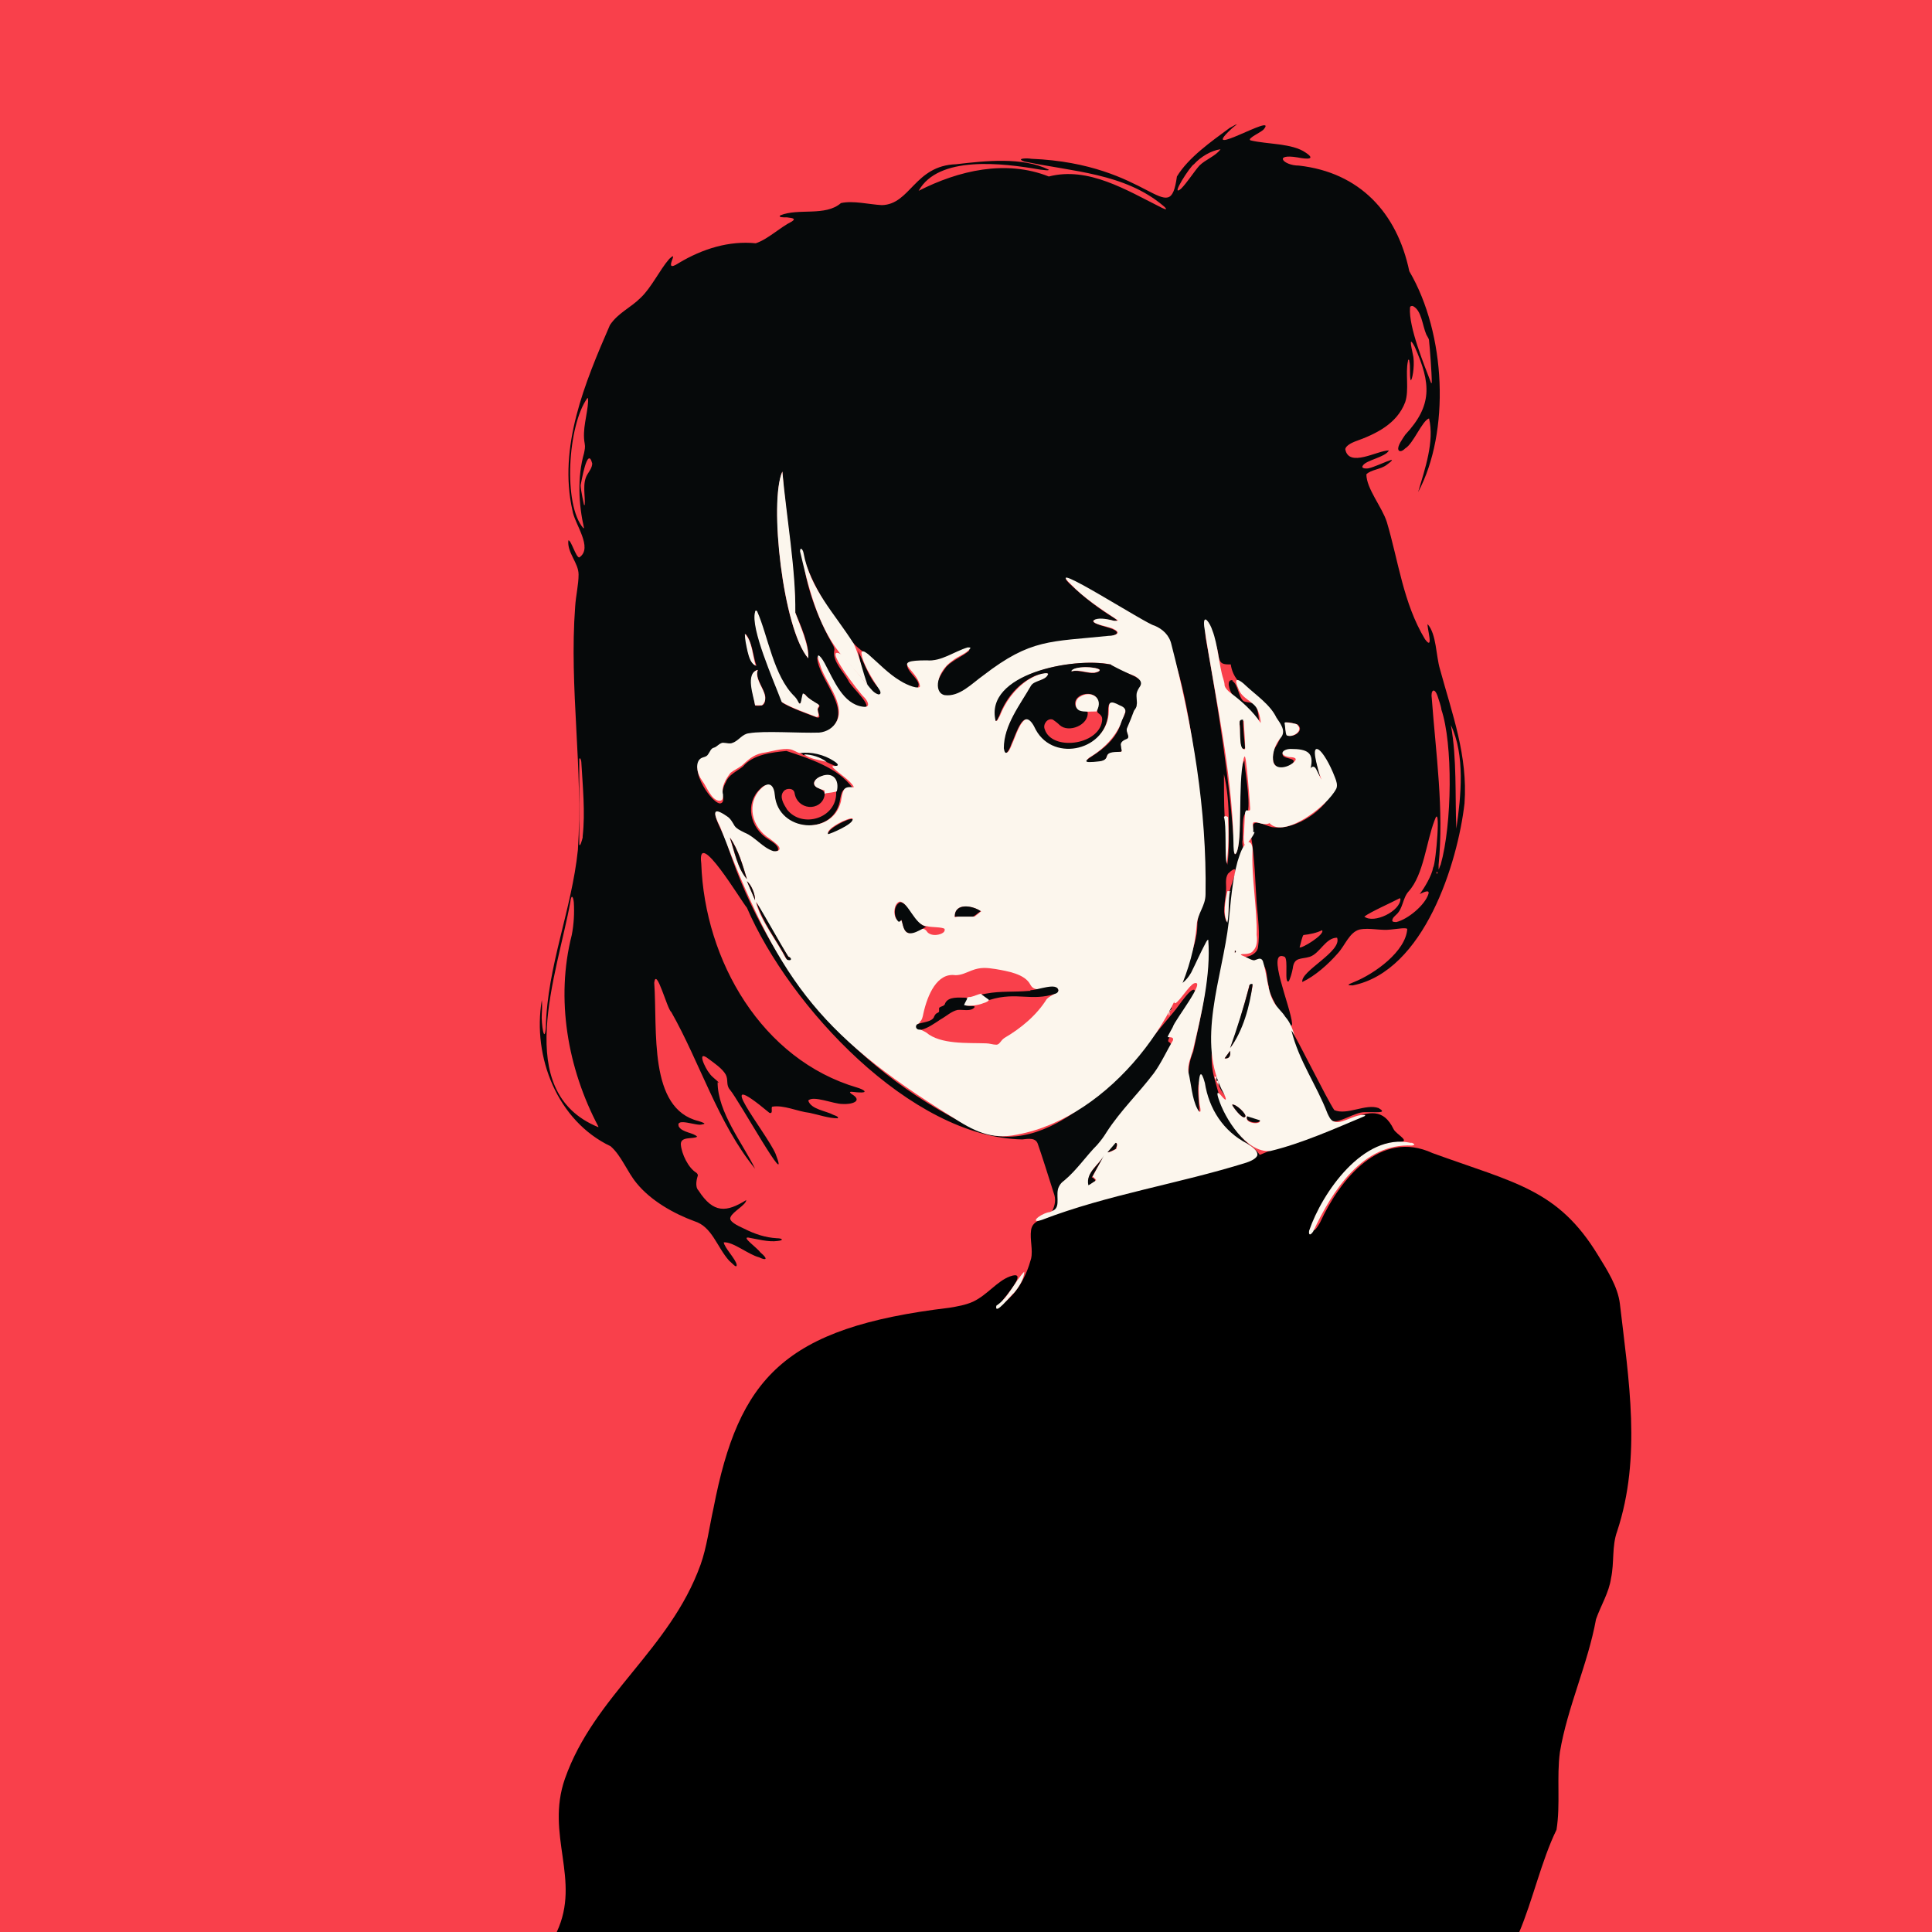 <?xml version="1.0" encoding="UTF-8"?> <svg xmlns="http://www.w3.org/2000/svg" id="Calque_1" version="1.1" viewBox="0 0 283.5 283.5"><defs><style> .st0 { fill: #f9404b; } .st1 { fill: #06090a; } .st2 { fill: #fcf6ed; } </style></defs><rect class="st0" width="283.5" height="283.5"></rect><g><path d="M222.6,283.5H81.7c3.6-7.7-1.7-14.2,1.2-22.5,4.3-12.2,15.4-18.9,19.9-31.4.9-2.5,1.3-5.6,1.9-8.3,3.7-19.1,10.3-26.5,34.6-29.4,1.2-.2,2.4-.4,3.5-.9,2.1-1,3.5-3,5.4-3.7,2.5-.9.1,2-.5,2.8-.7.8-1.1,1.5-.7,1.3,2.2-1.5,3.6-4.1,4.3-6.7.3-1.3-.2-2.8,0-4.2.2-1.3,1.4-1.5,2.5-1.9,1.1-.4,2.2-1,3.3-1.3,9.7-3.5,20.7-4.4,30.2-8.9,3.8-.8,7.2-2.5,10.8-4.2,2.8-1.1,4.9-1.6,6.4,1.5.4.8,2.8,1.9.6,1.9-5.5.3-10.3,6.9-12.2,11.8,0,.3-.4,1.2,0,1.1.3-.2.6-.8.8-1.1,3-6.5,8.9-13.7,16.5-10.2,12.1,4.4,18.4,5.3,24.3,15,1.3,2.1,2.9,4.6,3.2,7.1,1.3,11.2,3.2,22.5-.4,33.4-.8,2.2-.4,4.6-.9,6.9-.3,2.1-1.5,4-2.2,6-1.2,6.6-4.2,12.9-5.3,19.5-.5,3.7.1,7.7-.5,11.4-2.2,4.5-3.5,10.4-5.5,15.1Z"></path><path class="st1" d="M185.2,106.9c-.3-.3-.4.5-.6-.8.3.4.5.8.6.8Z"></path><path class="st1" d="M123.5,96.1"></path><path class="st1" d="M123.5,96.1c0,0-.2-.2-.3-.3,0,0,.2.2.3.3Z"></path><path class="st1" d="M125.9,95.5c1.1,2.1,1.8,4.7,3.8,6.1.1.2,0,.2-.2.4,0,.1,0,.3,0,.4-2.7-.3-3.1-4.8-3.6-6.9h0Z"></path><path class="st1" d="M105.3,158.8c0,4.4,3.7,9,5.5,12.7-5.4-6.6-8.1-15.6-12.3-23-.6-.4-2.2-6.7-2.5-4.3.5,7-.9,18.5,6.5,20.3.6.2,1.3.4.5.5-.7.3-3.9-1.1-3.4.3.5.9,2.2.9,2.7,1.5-.6.4-2.4-.1-2.4,1.1.1,1.4,1.1,3.5,2.3,4.2.2.2.2.3.2.4-.1.3-.5,1.6.1,2.2,2.2,3.4,4.1,3.2,7,1.4,0,.7-2,1.7-2.3,2.5-.3.6.9,1.2,2,1.7,1.6.8,3.1,1.3,4.8,1.4.8,0,1.1.3.1.4-1.3.2-3.1-.3-4.3-.5-1-.1,1.3,1.5,1.8,2.2,1.2,1,.8,1.2-.2.7-1.6-.4-3.8-2.3-5.2-2.2.1.8,1.8,2.5,1.9,3.3,0,.6-.6-.2-1.1-.6-1.8-2-2.5-5-5.1-5.8-3-1.1-6.4-3-8.5-5.6-1.4-1.7-2.2-4-3.8-5.4-7.8-3.7-11.5-13.1-10.1-21.4,0-.3.1.9,0,2-.1,1.4.4,4.6.6,1.9.2-8.9,3.8-17.2,4.7-26,.8-11.9-1.3-23.7-.4-35.7.1-1.6.5-3.2.5-4.7,0-1.7-1.7-3.2-1.5-5,.4-.1,1.1,2.5,1.6,2.5,2.1-1.4-.7-4.9-1-6.9-2.1-9.3,1.8-18.7,5.5-27.2,1.2-1.8,3-2.5,4.5-4,1.6-1.5,2.8-4.1,4.2-5.7,1.7-1.6-1.2,2.3,1.4.6,3.5-2.1,7.4-3.3,11.3-2.9,1.8-.6,3.5-2.3,5.3-3.2.6-.4.2-.5-.7-.6-.7,0-1.3,0-1-.3,2.7-1.1,6.6.2,8.9-1.8,1.8-.4,4.1.2,6,.3,4.2-.1,4.8-5.8,10.9-6,4.3-.5,9.7-1.1,13.6.8,0,.2-.9,0-1.2,0-5.7-1-15-2.1-17.9,3.1,5.9-3,12.8-4.6,19.1-2.1,5.8-1.5,11.4,2,16.6,4.6.6.3.9.3.2-.3-5.7-4.8-13.3-5-20.4-6.5-1.4-.5.6-.5,1-.4,17.6.7,20.3,10.6,21.4,2.6,1.7-2.8,5-5.1,7.7-7.1.4-.2.7-.4.9-.5.2,0,.3,0,0,.1-.1.1-.4.3-.7.6-4.8,4.5,6.8-2.5,4.9-.1-.3.5-2.6,1.4-2,1.7,2.5.6,6.1.4,8.1,1.8,1.5,1,.3,1-1.2.7-3.6-.6-2.1,1.2.2,1.2,8.9,1,14.4,6.9,16.2,15.5,5.4,9.2,6,23.6,1.3,32.4,1-3.4,2.4-7.4,1.6-10.8-1,.3-2.3,3.7-3.5,4.4-.5.5-.9.5-1,.2-.2-.5.6-1.6,1-2.2,4-4.3,3.8-7.5,1.4-12.9-1.1-2.1-.3.8-.2,1.5.2,1.5-.2,3.5-.4,3.4-.2-.8,0-2-.2-2.8,0-.3-.2-.3-.2,0-.4,1.8.2,4.2-.4,6-1.2,3.2-4.3,4.7-7.4,5.8-.5.2-1.3.6-1.4,1.1.5,2.8,4.7.2,6.4.2-.5,1-3.3,1.4-3.8,2.2-.4.5.6.5.9.4,1.3-.3,4.9-2.2,2.6-.5-.9.7-2.3.7-3,1.4,0,2.1,2.3,4.8,3,7,1.7,5.7,2.4,11.9,5.6,17.2,1.4,1.9.2-2,.4-2.2,1.3,1.5,1.2,4.6,1.8,6.6,1.8,6.6,4.1,12.7,3.6,19.7-1,8.7-5.9,24.6-16.4,26.7-.9,0-.8-.1.2-.5,3-1.2,7.6-4.5,7.8-7.8-.3-.2-1.3,0-2.4.1-1.5.2-3.1-.3-4.6,0-1.5.4-2.1,2.3-3.2,3.5-1.4,1.6-3.3,3.3-5.2,4.2-.3-1.6,5.9-4.5,5.1-6.5-1.7,0-2.5,2.3-4,2.8-1.3.4-2.3,0-2.5,1.7-.1.6-.4,1.6-.6,1.9-.7.4,0-3.2-.6-3.6-2.8-1.2.9,7.3,1.1,9.8,0,1.8-3.7-4.6-3.4-5.4-.4-1.1-.1-2.7-1.1-3.5-.5,0-1.9,0-2.4-.7,0,0,0-.1.2-.2.7-.1,1.6-.6,1.7-1.4.3-2,0-4.2-.2-6.4-.2-3.1-.3-6.9-.8-9.7.3-.6.2-1.3.3-1.9.4-.8,2.2.4,3,.4,3.4.4,7.8-2.7,8.9-5.8.3-2.7-4.3-9.6-2.1-1.7,0,0,0,0,0,0-.3-.3-1-.7-1.3-.9-.4-.4,0-1.8-.7-2.3-.8-.8-3.4-.7-3.5-.1-.1.9,2.2.5,1.5,1.4-2.1,1.7-3.5.2-2.7-2.1,1.2-1.9,1.4-2.6,0-4.6-1.8-3.2-5.9-4.2-6.4-7.8-1.1,0-1.6,0-1.8-1.3-.2-1.9-2.3-7.1-1.9-2.7,1.9,10.5,3.6,21.4,4.3,31.9,1.4-1,0-11.8,1.4-13.8,0,1.1.9,5.7.5,7.5-1.1.2-.6,3.4-.8,4.4,0,1.1.4,1.1.3,2.1-2.1,8.1-3.1,16.8-4.1,25.2-.8,2.5-1,5.2-.2,7.8.9,3.5,2.4,7.3,5.4,9.7,1.2.8,2,2.4,0,.8-4-2.2-6.6-5.8-7.3-10.3-.2-.6-.4-.4-.5.2-.4,1.2.7,6.5-.5,3.8-1-2.9-1.5-5.7-.3-8.5,1-4.8,2.4-10.3,2-15.2-.7.3-1.9,4.1-2.6,4.9-.6.9-1.7,2.1-2.2,3,0,0,0,0,0-.2.9-3.7,3.4-7.4,3.4-11.2,0-1.5.8-2.3,1-4,.3-6.6-1.9-37.2-7.5-39.8-1.2-.2-15.9-9.7-12.2-6.1,2,1.9,4.2,3.6,6.5,5,.4.3.7.5-.1.4-1.6-.5-5.2-.2-1.1.9,2.9.8,1.3,1.4-.4,1.5-8.8.9-10.9.5-18.5,6.4-3.3,3.4-8.5,3.1-4.5-2.1,1-1,2.4-1.5,3.3-2.3.4-1.2-3.7,1.4-4.4,1.3-1.2.4-4.1,0-4.7.6-.1,1.1,1.5,2,1.7,3,0,2.6-6.5-3.1-7.2-4-1.2-1-2.1-1.5-2.9-2.7-3-4-5.5-7.7-6.9-12.3.3,4.3,2.2,9.4,4.4,13.2.2.4.3.6.2,1-.2,1.5,1.4,3,2.1,4.3.3.9,4.6,4.5,1.6,4-3.3-.6-4.1-5.5-6.2-7.5.1,3.4,5.7,8,1.6,10.9-4,1.7-10.3-1.2-13.3,1.6-.8.9-2.1,0-2.8.7-.5.4-.7.3-1,.7-.3.4-.6,1-1,1.1-2.8.6.7,6.2,2.2,6.5.5,0,.6-.5.5-.9-.2-.7,0-1.5.4-2.2.4-1.1,1.6-1.6,2.5-2.3,1.5-1.8,4.3-2.1,6.4-2.3,3.3,1.1,7.5,2.4,9.7,5.4-1.5,0-1.6.4-1.9,2.1-1.1,5-9.2,4.4-9.7-.9,0-1.4-.9-2.2-2-1-2.2,2.1-1.5,5.7,1.3,7.4.5.3,1.7,1,1.3,1.7-2.1.5-3.8-2.5-5.7-3-1.1-.6-.9-1.6-2-2.2-3.4-2.3.3,3.3.4,4.5,6.2,18.8,19.2,33.6,37.2,41.9,10.8,4,22-10.1,28.3-17.7.5-.5,3-4.5,3.1-2.7-.5,1.6-2.1,3.4-3,5.1-.1.6-1.3,1.8-.9,2.1,2.4,1-8.2,12.1-9.1,14.1-1.8,2.5-4.3,4.9-6.3,7.3-.5.9-.1,2.2-.6,3-.2.6-1.1.9-1.1.4.4-.8.6-1.7.2-2.7-.6-1.9-1.8-5.7-2.3-7.1-.3-1-1.4-.8-2.3-.7-16.4-.3-34.2-19.6-40.4-34-.8-.9-7.4-12-6.7-6.5.5,14.3,8.9,28.8,22.9,32.9,1,.3,1.7.8.2.7-.6,0-1.7-.3-1.1.2,1.9,1.1,0,1.6-1.3,1.5-1.3,0-4.3-1.3-5-.5.4,1.3,2.6,1.5,3.7,2.1.6.2.8.4.6.5-1.3,0-2.7-.5-4.1-.8-1.8-.2-3.8-1.2-5.5-.9-.2.2.2,1.1-.4.9-9-7.5-.5,2.8.9,6,2.4,6.2-5.4-7.9-6.7-9.4-.6-.7-.2-1.4-.6-2.2-.5-.9-1.7-1.7-2.5-2.3-1.9-1.5-.5,1.4.1,2.1.4.6,1,.9,1.4,1.4h0ZM179.1,21.9c-1.4.2-2.9,1.1-3.9,2.2-.5.2-3.6,5-1.9,3.6.9-.9,1.9-2.5,2.7-3.4.9-.9,2.4-1.4,3.1-2.4h0ZM210.1,56.2c0-1.5-.3-5.3-.4-6.2,0-.3-.2-.5-.4-.9-.6-1.4-.7-3.6-2-4.2-.2,0-.4,0-.4.3-.2,2.8,2.1,8.4,3.1,11h0ZM85.7,77.5c-.8-3.5-1-7.5,0-11,.1-.5.2-.9.1-1.4-.4-2.1.4-4.2.5-6.2,0-.3,0-.5-.1-.5-2.9,4-3.6,15.7-.6,19.1h0ZM85.8,74.1c.1-1.4-.4-3.2.4-4.5.3-.5.7-1,.7-1.6-.7-2.7-1.6,2.8-1.7,3.2,0,.7.5,2.9.5,2.9h0ZM114.8,69.2c-1.9,4.4,0,23,3.8,27.4.2-1.9-1.1-4.8-1.9-6.7,0-6.2-1.4-14.1-1.9-20.7h0ZM111.1,89.7c0,0-.1,0-.2.2-.7,2.4,2.7,9.9,3.9,13.2,1.2.8,4.1,1.8,5.1,2.2.3,0,.4,0,.3-.4-.1-.4-.3-.8-.1-1,.1-.2.3-.3,0-.5-.5-.3-1.4-.8-1.8-1.3-.6-.9-.6.7-.8,1.1,0,.1-.1.1-.3,0-.2-.2-.5-.7-.8-1-3-3-3.8-8.8-5.3-12.3h0ZM111,97.7c-.5-1.4-.6-3.5-1.6-4.7,0,.8.2,2,.4,2.8.2.8.5,1.7,1.2,1.9h0ZM111.2,98.3c-1.8.4-.5,4-.4,5.2.1.1.7.1,1,0,.5-.1.5-.9.5-1.3-.2-1.3-1.5-2.5-1.1-3.9h0ZM211.5,104c-.1-.5-.3-1.1-.5-1.7-.5-1.6-1.1-1-.9.2.6,8.1,1.8,16.3,1,24.4,0,.3,0,.5,0,.6,0,.3.2-.5.3-.6,1.7-6,1.8-17.8.1-22.8v-.2ZM190.4,106.3c-.1,0-.9-.3-1.4-.3-.5,0-.4,0-.4.4,0,.3.1,1.3.3,1.5.8.4,2.5-.6,1.6-1.5h0ZM213.7,121.6c.7-4.8,1.3-10.8-.8-15.2.9,4.9.6,10.5.8,15.2h0ZM85.5,122.7c.4-3.5,0-7.4-.2-10.9,0-.2-.2-.8-.3-.4,0,1.3,0,11.2,0,12.5.1.5.4-.6.5-1h0ZM179.7,119.9c.5,1.7,0,5.8.4,7,.3-2.1.2-4.5.2-6.6,0-2.2-.2-4.6-.7-6.7,0,1.8,0,4.4.1,6.2h0ZM122.7,116.2c.3-1.6-.5-2.8-2.1-2.3-1,.3-1.7,1.2-.6,1.7.4.2,1.1.4,1,1.1-.2,1.2-1.3,1.8-2.3,1.7-1-.1-1.9-.8-2.1-2-.1-.8-1.2-.8-1.6-.3-.7.8,0,1.9.5,2.7,2.2,2.8,7.2,1.3,7.2-2.4v-.2ZM208.4,131.1c.6-.8,1.7-2.6,1.9-3.8.4-.5,1.2-9.9.2-6.9-1.2,3.1-1.6,8-3.8,10.4-.9,1-.8,2.5-1.8,3.4-.2.2-.6.5-.6.9,0,.2.4.2.6.2,1.7-.4,4.2-2.5,4.7-4.1.3-.9-1.2,0-1.3,0h0ZM180.5,130.6c.1-.9,1.9-4.5-.3-2.4-.5.8-.2,1.7-.3,2.6-.1,1.5-.6,3.1.1,4.5.4-1.3.2-3.2.4-4.6h0ZM210.8,127.9v.3c.2,0,.2-.2,0-.3ZM87.8,165.3c-4.5-8.5-6.3-18.7-3.9-28.1.3-1.5.4-3.2.3-4.8-.1-1-.4-1.1-.5-.1-1.9,10.6-8.7,27.9,4.1,33.1h0ZM205.4,131.8c-1.1.6-4.3,2-5.2,2.7,1.4,1.1,5.3-.8,5.3-2.6h0ZM194,136.5c-.8.4-1.8.6-2.7.7-.2,0-.5,1.6-.6,1.8.2.3,3.8-1.9,3.3-2.5h0Z"></path><path class="st1" d="M178.8,158.6c.7.8,1.3,1.8,1.9,2.8,0,0,0,.2,0,.3-.3.2-.4-.3-.6-.5-.5-.7-1.4-1.6-1.3-2.5h0Z"></path><path class="st1" d="M178.8,158.6s-.2,0-.3,0c0-.4,0-.6.3-.8,0,.3,0,.6,0,.8Z"></path><path class="st1" d="M126.8,99.9"></path><path class="st1" d="M127.1,100.2c0,0-.2-.2-.3-.3,0,0,.2.2.3.3Z"></path><path class="st1" d="M180.8,99.9c.9.5.9,2.4,1.7,3,.7.3,1.6,0,1.9,1,.2.4.4,1.7.3,2.1-1.1-2.1-4-2.8-4.4-5.5,0-.3,0-.7.5-.7h.1Z"></path><path class="st1" d="M127.3,100.5l-.3-.3.3.3Z"></path><path class="st1" d="M171.9,148.1c0,0-.2.2-.3.3h-.3c.1-.2.3-.6.6-1.1,0,.2,0,.6,0,.8Z"></path><path class="st1" d="M186.3,120.7c0-.4.3-.3.3-.3,0,0,0,.1-.3.3Z"></path><path class="st1" d="M186.6,120.4c0-.1.2-.2.3-.3,0,0-.2.2-.3.3Z"></path><path class="st1" d="M186.9,120.1c0,0,.2-.2.3-.3,0,0-.2.2-.3.3Z"></path><path class="st1" d="M117.8,110.7c-1.3-.7.7-.5,1.2-.4,1.7.3,3.7,1,4.7,2.3,0,.1-.2.1-.5,0-1.8-.5-3.3-1.8-5.3-1.8h-.1Z"></path><path class="st1" d="M187.1,119.9c0,0,.2-.2.3-.3,0,0-.2.2-.3.3Z"></path><path class="st1" d="M187.4,119.6c0,0,.2-.2.3-.3,0,0-.2.2-.3.3Z"></path><path class="st1" d="M191.6,114.1c0-.1.1-.3.3-.6,0,.3-.2.4-.3.6Z"></path><path class="st1" d="M191.6,114.1"></path><path class="st1" d="M187.7,119.3"></path><g><path class="st2" d="M195.5,164.2c-1.8-3.9-4.1-7.6-5.4-11.7-.3-1.2-.7-2.4-1.5-3.3-.5-.8-1.3-1.4-1.7-2.2-.9-1.5-1-4.2-1.6-6-.3-.6-.8-.2-1.2-.1-.3.1-1.1-.4-1.6-.6-.2-.1-.7-.2-.2-.3.4,0,1.3,0,1.6-.5.6-.6.6-1.6.5-2.3.1-3.8-.8-8.5-.6-12.5,0-.5-.2-1.3-.7-1.1-.8.4-1.2,1.9-1.5,2.8-.8,2.9-1,5.9-1.3,8.9-.9,8.1-4.9,17.6-.7,25.2.3.6.5,1.3-.2.5-.8-1-.9-.7-.6.2.9,2.9,4.1,8,7.6,7.7,4.6-1.1,9.5-3.3,13.8-5.1.3-.2,0-.2-.2-.2-1.5,0-3.6,1.7-4.5.8h0ZM181.2,139.5c.2,0,.2.2,0,.3v-.3ZM179.7,155.3l.8-1.1c.1.7-.1,1.2-.8,1.1ZM180.5,153.9c1.1-2.9,2-6.1,2.8-9.2.1-.4.5-.3.5,0-.6,3-1.5,6.6-3.3,9.1h0ZM182.7,163.9c-.4.4-1.8-1.5-1.9-1.8.5-.2,2.3,1.5,1.9,1.8ZM183,163.9l1.9.6c-.1.6-2.3.3-1.9-.6Z"></path><path class="st2" d="M183.9,122.1c.1-1-.6-1.8,1-1.3.7.2,1.3.2,1.8-.3.8-.8,2.1-2.6,3.1-3.7,1-1.4,2.2-2.5,2.5-4,.6-2.4-.5-2.9-2.9-2.9-1.2,0-1.9.9-.2,1.2.8,0,1.3.2.6.8-.9.8-2.9,1.2-3-.4-.1-1.1.4-2.4,1.1-3.2.9-1,0-2.1-.6-3-.9-1.9-3-3.3-4.5-4.7-.7-.7-2-1.6-1.1.4.5,1.6,2.4,1.9,2.9,3.3.2.5.4,1.4.4,1.8-1.1-1.7-2.9-3.3-4.4-4.4-.4-.3-.8-.7-.9-1.1,0-.3-.1-.7-.2-1-.6-1.8-.8-5.1-1.6-7.1-.3-1-1.4-2.7-1.2-.6,1.6,10.5,4.1,21.1,4.3,31.8,0,.4,0,2.1.4,1.5,1-1.8.2-10,1.1-13.9.2-.6.2-.2.3.2.2,1.4.5,4.8.6,6.4,0,.4.1.8,0,1-.2.1-.3,0-.5,0,0,0-.2.2-.2.4-.1,1-.1,2.5-.2,3.5,0,.5,0,1.9.6.9.4-.6.8-1,1-1.6h0ZM181.9,106.4c0-.1,0-.4,0-.5,0-.2.5-.2.6-.1,0,.3.2,2.7.2,3.5,0,.5.1.8-.3.6-.6-.8-.3-2.6-.5-3.5h0Z"></path></g><path class="st2" d="M191.8,113.5c.3-.6.9-1.6,1.4-.5.3.6.8,1.6.7,1.4,0-.1-.3-.8-.4-1.2-.1-.5-1.2-3.9,0-3.2.6.4,1.6,2,2.4,4.1.2.5.4,1.1.2,1.6-1.3,2.6-7.7,7.4-9.8,5.1"></path><path class="st2" d="M178.5,158.6c0-.1-.2-.3-.3-.6h.3c0,.2,0,.4,0,.6Z"></path><path class="st2" d="M178.8,159.4c0-.3-.2-.5-.3-.8.5-.1.2.5.3.8Z"></path><path class="st2" d="M171.6,148.4c0-.1.2-.2.3-.3,0,.1-.2.2-.3.3Z"></path><path class="st2" d="M121.3,111.8c-1.1-.3-2.4-.4-3.3-1.1,1.1,0,2.4.4,3.3,1.1h0Z"></path><path class="st2" d="M172.2,146.8c.2-1,.8-2.3,1.6-2.8.3-.3.6-.6,1-1.3.7-1.4,1.4-3,2.1-4.3.2-.4.3-.5.4-.5.4,5.2-1,10.9-2.2,16-.3,1.2-.9,2.3-.7,3.5.4,1.6.5,3.8,1.3,5.3.3.6.6.7.4-.3-.3-.8-.4-7.5.7-3.5.6,3.8,2.7,7.1,6.2,8.9.6.4,1.6,1,1.5,1.7-.1.5-1,.9-1.6,1.1-9.9,3.1-20.4,4.7-30,8.4-1.8.6-.6-.7.9-1.1.3,0,.6-.2.8-.3,1.1-.6.2-2.4.8-3.5.2-.4.4-.6.8-.9,1.8-1.5,3.2-3.6,4.8-5.2.6-.7.9-1.1,1.4-1.9,2-3.1,4.7-5.7,6.9-8.6,1.1-1.5,1.9-3.3,2.8-4.8.2-.5-.3-.5-.6-.5-.2,0-.2,0,0-.4.2-.4.4-.7.6-1.1.2-.9,5.1-7.1,3.1-6.4-.7.3-2.1,2.6-2.7,2.9-.2,0-.2,0-.2-.2h0ZM163.8,168.5c.1-.2.2-.7,0-.8l-1.2,1.4c.3,0,1.2-.5,1.3-.6ZM160.3,172.7c.3-.6,1.5-2.9,1.8-3.3-.7,1.4-2.8,2.6-2.3,4.4,0,.1.8-.5,1-.6.2,0-.3-.4-.4-.5h0Z"></path><path class="st2" d="M123.2,95.8c-3.3-4.2-4.6-9.8-5.8-14.9,0-.7.4-.3.5.2,1,5.4,4.5,8.8,7.4,13.4.8,1.7,1.3,4.1,2,6"></path><path class="st2" d="M171.6,148.4c0,.2.1.6-.1.6v-.6c-.1,0,.1,0,.1,0Z"></path><path class="st2" d="M127.3,100.5c.5.6.9,1.2,1.6,1.4.3,0,.4-.2.2-.6-.9-1.4-2.1-3.2-2.6-4.9,0-.3-.2-.6,0-.8.3-.1.6.2.9.4,1.5,1.3,3,2.9,4.7,3.9,1.1.7,2.8,1.3,2.9.8-.4-2.6-4.6-3.8,1-3.8,2.1.2,4-1.3,6-1.9.3,0,.4,0,.4.1-.5.8-1.9,1.2-2.7,1.9-2.2,1.5-2.8,4.6-1.1,5,2.2.3,4-1.7,5.7-2.9,7-5.4,9.8-4.9,18.4-5.8.9,0,2-.4.7-1-.3-.3-3.9-.8-2.7-1.4.8-.3,2,0,2.8.2.4,0,.6,0,.5-.1-2.4-1.6-4.9-3.2-6.9-5.3-4.2-4,11.3,6,12.3,6.1,1.2.5,2.2,1.4,2.5,2.8,3.1,12,5.2,24.2,5,36.6,0,1.8-1.2,2.8-1.3,4.6-1,12.6-12.7,28.2-26.4,30.7-3.8.8-6.4-.6-9.5-2.6-20.1-12.4-25.7-20.8-34-42.5-1-2-1.3-3.2,1-1.6.5.3.8.9,1.1,1.4.3.4.7.6,1.5,1,1.5.6,2.6,2.2,4.2,2.7.8.1,1.2-.3.6-.9-.3-.3-.7-.6-1.1-.9-2.8-1.7-3.5-5.3-1.3-7.4,1.2-1.2,1.9-.4,2,1,.5,5.4,8.5,6,9.7.9.1-.6.2-1.4.5-1.8.4-.5,1.3-.2,1.4-.3-.5-1-2.1-1.9-3-2.8-.3-.3-.1-.3.2-.3.9,0,.2-.5-.1-.7-1.5-1-3.4-1.4-5-1.2-.3,0-.5-.2-1-.4-1-.5-2.9.1-4,.3-1.6.2-2.3.8-3.5,1.9-.5.4-1.2.7-1.7,1.1-.7.9-1.4,2.1-1.1,3.2,0,.4,0,.9-.5.9-1.2,0-1.9-2.1-2.6-3-.6-.8-1-2.2-.4-3,.4-.5,1-.3,1.3-.8.3-.4.4-.9.9-1,.4-.1.9-.8,1.4-.7.4,0,.9.2,1.3,0,.9-.3,1.4-1.3,2.4-1.4,2.2-.4,7.4,0,10.3-.1,1.1-.1,2.1-.7,2.6-1.7,1.3-2.6-1.9-5.9-2.5-8.4-.7-1.8,0-1.4.7-.1,1.4,2.6,2.7,6,5.6,6.4,1.3.2.7-.9.2-1.4-.6-.5-6.5-8.1-3.2-6.2M163,97.5c-5.5-1.1-18.5,1.4-16.8,8.3.2,0,.3-.5.5-.7.8-2.1,2.2-4,4.1-5.3.6-.4,2.5-1.4,3.1-.9,0,.1-.2.4-.5.6-.9.5-1.8.6-2.3,1.5-1.5,2.7-3.8,5.5-3.7,8.8.2,1.2.7.5,1.1-.6.5-1,1.2-3.7,2.4-3.8.5.2.9,1.1,1.2,1.6,2.7,4.9,10.6,2.8,10.6-2.7,0-.7,0-1.7.9-1.3.9.4,2,.7,1.4,1.8-.8,2.8-2.7,4.9-5.2,6.4-.8.7.2.6.7.5.6,0,1.7,0,1.9-.7.1-.3.3-.7.9-.7.4,0,.9,0,1.2,0,.3-.1-.4-1,0-1.5.2-.2.5-.3.8-.5.5-.3-.2-1,0-1.6.5-1,.7-1.7,1-2.5.2-.3.4-.5.4-.9.1-.4-.2-1.2,0-1.7.2-.6.8-1.1.6-1.6-.4-.9-1.5-1-2.3-1.4-.8-.3-1.4-.7-2-1h-.1ZM125.1,120.1c-.5-.2-3.8,1.4-3.6,2.2.3,0,3.8-1.4,3.6-2.2h0ZM109.6,129c-.6-2-1.2-4.3-2.5-6.1.6,1.9,1.1,4.5,2.5,6.1h0ZM109.6,129.3l1.2,2.8c0-.9-.5-2.2-1.2-2.8ZM115.6,140.3c-1-1.6-4-6.8-4.7-8,.7,2.8,3,5.6,4.4,8.3.2.1.1.3.5.2.4-.1,0-.4-.2-.5h0ZM135.8,135.9c-.9-.2-1.7-1.1-2.2-2-.5-.8-1-1.6-1.6-1.6-.9.3-1,2.2-.3,2.7.2.1.3,0,.5,0,.1,0,.3.8.3.8.3,1,.7,1.4,1.7.9.3-.1.8-.4,1.2-.4.3,0,.5.2.7.5.3.3.7.4,1.1.4.6,0,1.6-.3,1.4-.9-.4-.3-2-.2-2.6-.4h-.2ZM143.9,133.7c-1.2-.8-3.8-1.3-3.8.8,0,.2.2,0,.5,0,.5,0,2.2,0,2.4,0,.3-.2,1-.8,1-.8h0ZM135,150c-.3.3-.7.6-.4.8.4.3.8.4,1.3.7,2.1,1.8,6.1,1.5,8.8,1.6.5,0,1,.2,1.5.2.5,0,.6-.6,1.2-1,2.4-1.4,4.7-3.3,6.2-5.7.6-.6,1.7-.9,1.7-1.3-.2-.5-1-.4-1.7-.3-1,.2-1.9.4-2.4-.5-.8-1.6-3.4-2-5.1-2.3-1.3-.2-2.2-.3-3.5.2-.8.3-1.5.7-2.4.7-2.7-.4-4.1,2.9-4.7,5.6-.1.5-.2,1-.5,1.2h0Z"></path><path class="st2" d="M207.2,167.7c.4.2.5.3,0,.4-7.2-.4-11.7,6.6-14.5,12.6-.4.6-.7.6-.6-.1,1.9-5.6,8-14.4,14.9-12.9h.2Z"></path><path class="st1" d="M189.5,151.2c.7.9,5.3,10.3,6.3,11.7,1.9.8,4.6-1,6.5-.3,1.2.7,0,.6-1,.6-.4,0-.7,0-1.1,0-1.4,0-3.6,1.6-4.6,1.3-.4-.2-.6-.7-.8-1.1-1.6-4.2-4.2-7.7-5.3-12.2h0Z"></path><path class="st2" d="M150.3,186.6c0,1-.8,2.3-1.5,3.1-.5.4-2.9,3.5-2.6,1.9,1.8-1.2,2.6-3.4,4.1-5h0Z"></path><path class="st2" d="M114.8,69.2c.6,6.6,2,14.5,1.9,20.7.7,1.9,2,4.7,1.9,6.7-3.7-4.3-5.8-23-3.8-27.4h0Z"></path><path class="st2" d="M111.1,89.7c1.6,3.6,2.4,9.5,5.5,12.5.3.3.5.7.6.9.1.2.2.2.3,0,.1-.3.2-1.1.3-1.3,0-.1.2,0,.4.2.4.5,1.3,1,1.8,1.3.5.4-.2.4,0,1,0,.2.1.4.1.5,0,.3,0,.4-.3.4-1-.4-3.9-1.4-5.1-2.2-1.2-3.2-4.6-10.8-3.9-13.2,0-.1,0-.2.2-.2h0Z"></path><path class="st2" d="M121,116.5c0,0,0-.4,0-.5-.2-.1-.7-.2-.8-.3-1.2-.4-.8-1.4.3-1.8,1.7-.7,2.7.5,2.3,2.2,0,.1-1.5.3-1.6.3h0Z"></path><path class="st2" d="M111.2,98.3c-.7,1.7,2.2,3.8.6,5.2-.3,0-.9,0-1,0-.2-1.3-1.5-4.7.4-5.2h0Z"></path><path class="st2" d="M190.4,106.4c.9.9-.8,1.9-1.6,1.5-.2-.3-.2-1.4-.3-1.7,0-.2,0-.2.2-.2.4,0,1.5.2,1.6.3h0Z"></path><path class="st2" d="M111,97.7c-.8-.2-1.1-1.3-1.3-2.1-.2-.9-.4-1.8-.4-2.6,1.1,1.1,1.1,3.2,1.6,4.7h0Z"></path><path class="st2" d="M180.5,130.7c-.3,1.4-.1,3.3-.4,4.7-.7-1.3-.3-3.2,0-4.6,0-.1.4,0,.5,0h0Z"></path><path class="st2" d="M180.2,119.9c.1,2.2.1,4.7-.2,6.8-.3-.9,0-5.7-.4-6.8,0-.1.3-.2.4-.1h0Z"></path><path class="st1" d="M183.8,144.5c-.4,3.1-1.4,6.8-3.3,9.3,1-2.8,2-6,2.8-9,0-.2.1-.5.5-.4h0Z"></path><path class="st1" d="M182.7,163.9c-.4.4-1.8-1.5-1.9-1.8.5-.2,2.3,1.5,1.9,1.8Z"></path><path class="st1" d="M184.9,164.4c-.1.6-2.3.3-1.9-.6l1.9.6Z"></path><path class="st1" d="M179.7,155.3l.8-1.1c.1.7-.1,1.2-.8,1.1Z"></path><path class="st1" d="M181.2,139.5c.2,0,.2.2,0,.3v-.3Z"></path><path class="st1" d="M160.3,172.8c0,0,.5.3.4.5-.2.1-1,.7-1,.6-.4-1.9,1.6-2.9,2.3-4.4-.2.5-1.5,2.7-1.8,3.3h0Z"></path><path class="st1" d="M163.8,168.5c0,.1-1.1.6-1.3.6l1.2-1.4c.3,0,.2.6,0,.8Z"></path><path class="st1" d="M163.1,97.6c1.1.6,2.4,1.2,3.5,1.7.5.3,1.1.7.7,1.4-.2.3-.4.6-.5,1-.1.6.1,1.3,0,1.7,0,.4-.2.6-.4.9-.3.8-.6,1.6-1,2.5-.3.6.5,1.3,0,1.6-.5.2-1.1.5-.9,1.1,0,.4.2.7,0,.8-.7.1-1.9-.1-2.1.7-.2.8-1.2.7-1.9.8-.3,0-1,.1-1.1-.1,0-.2.5-.5.8-.7,1.9-1.2,3.6-2.7,4.3-4.9.3-1.1,1.4-2-.2-2.6-1.3-.7-1.7-.6-1.7.9,0,5.6-7.9,7.6-10.6,2.7-1.7-3.7-2.7.1-3.6,2.1-.4,1.1-.9,1.9-1.1.6,0-3.4,2.4-6.4,4-9.2.5-.8,2.2-.7,2.5-1.7,0-.3-1.5,0-2.4.5-2.3,1.2-3.9,3.3-4.8,5.7-.1.2-.3.7-.5.7-1.7-6.9,11.3-9.4,16.8-8.3h.1ZM157.3,98.5c1.2-.3,2.9.7,4,0,0,0,0-.1.1-.2-.4-.5-3.9-.6-4.1.2h0ZM159.6,104.5c.2,1.9-2.8,3.1-4.1,1.9-.3-.3-.7-.6-1-.8-.8-.3-1.5.7-1.2,1.4,1,3.2,7.8,2.4,8.4-1.1.1-.6,0-.9-.6-1.3-.3-.5.2-1.2,0-1.7-.3-1.8-3.7-1.2-3.3.6.2.8,1.1.6,1.7.9h0Z"></path><path class="st1" d="M142,146.5c.1.1-.4.8-.3,1,.2.2,1.5,0,1.3.3-.5.7-1.8.3-2.5.4-.9.2-1.6.9-2.5,1.4-.9.6-1.9,1.3-2.8,1.5-.2,0-.5,0-.6-.1-.3-.2-.2-.6,0-.7.6-.3,2.3-.3,2.5-1.2l.2-.3c.2-.2.5-.2.5-.4,0-.2,0-.4,0-.5.3-.3.8-.2.9-.7.5-1,2-.8,3-.8h0Z"></path><path class="st1" d="M135.9,136c-1.2.6-2.9,1.9-3.4-.2,0,0-.2-.8-.2-.8-.1,0-.3.4-.5.2-.7-.7-.7-2.4.3-2.8,1.2,0,2.1,3.3,3.9,3.6h0Z"></path><path class="st1" d="M151.2,145.3c1.1,0,3.9-1.2,4.1,0,0,.2-.1.4-.4.5-3.5,1.2-5.7-.3-9.6.9-.5.2-1.2-.3-1.4-.6-.1-.2.4-.2.8-.3,2.1-.4,4.1-.2,6.3-.4h.2Z"></path><path class="st1" d="M143.9,133.7l-.8.6c-.3.2-.2.2-.5.2-.5,0-1.5,0-2,0-.3,0-.5,0-.5,0,0-2.1,2.7-1.6,3.8-.8h0Z"></path><path class="st1" d="M115.7,140.4c.2,0,.6.4.2.5-.4,0-.4-.1-.5-.2-1.4-2.7-3.5-5.3-4.4-8.3,1.2,1.9,3.5,6.1,4.7,8h0Z"></path><path class="st1" d="M125.1,120.2c.2.7-3.3,2.2-3.6,2.2-.2-.7,3-2.4,3.6-2.2h0Z"></path><path class="st1" d="M109.6,129c-1.4-1.6-1.8-4.1-2.5-6.1,1.2,1.7,1.9,4.1,2.5,6.1h0Z"></path><path class="st1" d="M109.6,129.3c.7.6,1.2,1.9,1.2,2.8l-1.2-2.8Z"></path><path class="st1" d="M182.4,105.7c0,1,.2,3.1.3,4.1-1,.7-.6-3.3-.8-3.5,0-.5,0-.7.5-.7h0Z"></path><path class="st2" d="M160.8,104.4c-.6,0-1.7.1-2.3-.1-.9-.3-.8-1.6-.1-2,1.5-1.1,3.7,0,2.5,2.1h0Z"></path><path class="st2" d="M157.2,98.5c.1-.4,1.1-.6,2.1-.6,1.3,0,3.1.4,1.3.8-1,.1-2.3-.5-3.3-.2h0Z"></path><path class="st2" d="M144,145.9s1.1.8,1.1.8c0,.2-.4.4-.8.5-.7.3-2,.5-2.8.3-.1,0,.2-.5.4-.9,0-.3.2-.3.5-.3.5-.1,1.1-.4,1.6-.5h0Z"></path></g></svg> 
